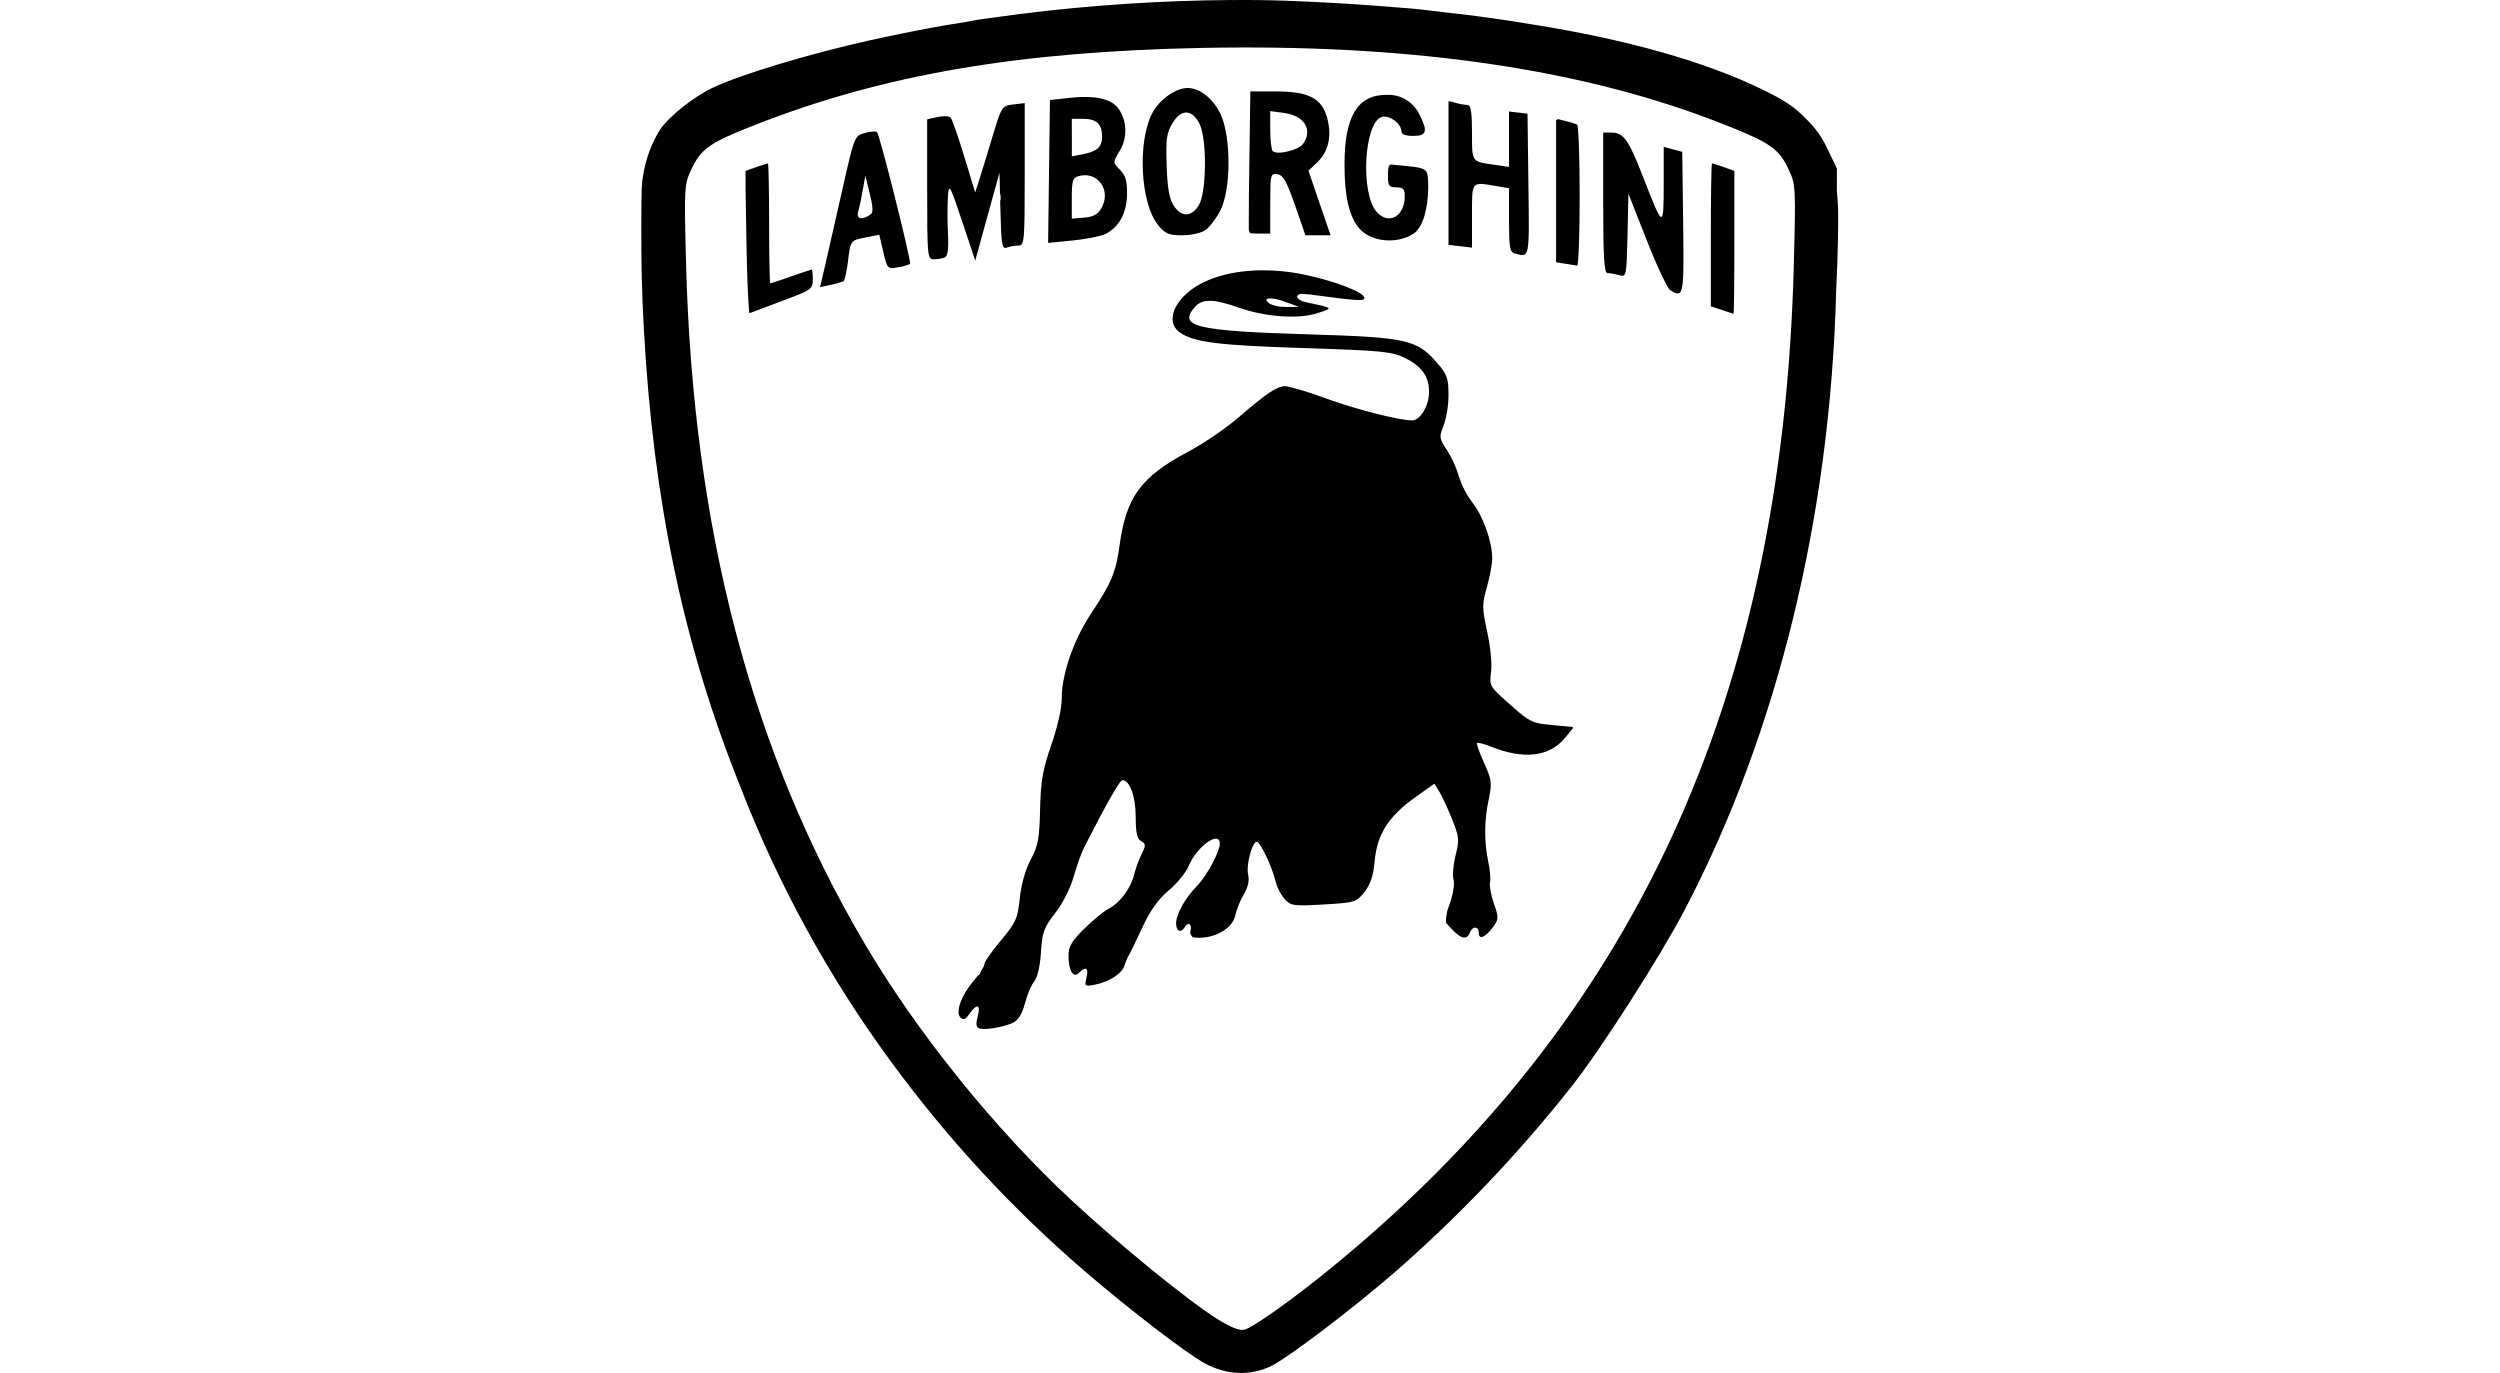 <svg version="1.1" xmlns="http://www.w3.org/2000/svg" xmlns:xlink="http://www.w3.org/1999/xlink" x="0px" y="0px" viewBox="0 0 122 67" xml:space="preserve">
<path fill-rule="evenodd" clip-rule="evenodd" d="M0 0H122V67H0V0Z" fill="white"/>
<path d="M60.123 2.9264e-06C56.658 0.024 53.198 0.252 49.761 0.684L49.001 0.787L48.057 0.916C47.854 0.941 47.555 0.988 47.399 1.022C47.208 1.061 47.016 1.094 46.824 1.122C46.576 1.158 46.33 1.198 46.084 1.242L45.344 1.376C44.805 1.471 43.214 1.795 42.41 1.976C39.44 2.641 36.143 3.635 34.789 4.277C33.831 4.732 32.634 5.689 32.193 6.351C31.788 7.016 31.516 7.752 31.391 8.52C31.31 8.961 31.302 9.162 31.296 10.843C31.288 12.875 31.322 14.257 31.419 16.049C31.883 24.477 33.362 31.515 36.126 38.383C37.974 43.164 40.448 47.679 43.482 51.81C46.274 55.616 49.4 58.991 52.96 62.056C55.106 63.898 57.809 65.978 58.755 66.509C59.833 67.115 61.044 67.162 62.077 66.64C62.915 66.213 65.935 63.921 67.976 62.162C71.155 59.395 74.07 56.339 76.683 53.033C78.107 51.233 80.985 46.741 82.202 44.421C86.731 35.795 89.318 25.206 89.603 14.238C89.687 12.445 89.729 10.82 89.687 9.969C89.677 9.756 89.661 9.544 89.639 9.333L89.642 8.224L89.182 7.267C88.926 6.705 88.563 6.2 88.112 5.779C87.565 5.206 87.074 4.883 85.927 4.33C83.143 2.99 79.4 1.935 74.877 1.209C73.439 0.963 71.995 0.762 70.544 0.606L69.417 0.472C69.036 0.427 68.654 0.393 68.272 0.369C66.425 0.213 64.575 0.101 62.722 0.034C61.856 0.004 60.99 -0.006 60.123 0.003V2.9264e-06ZM60.589 2.317C69.913 2.298 77.697 3.534 84.037 6.036C86.382 6.957 86.8 7.244 87.275 8.247C87.632 9 87.638 9.112 87.537 12.967C86.987 34.156 79.721 49.87 64.888 61.936C63.091 63.401 61.215 64.736 60.746 64.884C60.514 64.957 60.09 64.792 59.397 64.362C58.024 63.51 54.601 60.724 52.306 58.589C48.532 55.085 44.749 50.39 42.173 46.01C36.673 36.674 33.817 25.787 33.48 12.883C33.382 9.115 33.39 8.998 33.748 8.244C34.222 7.247 34.646 6.954 36.902 6.075C43.127 3.638 49.702 2.513 58.705 2.337C59.342 2.325 59.97 2.317 60.589 2.317ZM57.962 4.294L57.837 4.302C57.278 4.369 56.586 4.877 56.254 5.48C55.492 6.862 55.64 9.924 56.522 10.991C56.865 11.409 57.047 11.482 57.697 11.482C58.13 11.482 58.63 11.37 58.833 11.223C59.037 11.077 59.364 10.645 59.559 10.259C60.073 9.254 60.084 6.728 59.579 5.603C59.255 4.885 58.649 4.366 58.077 4.302L58.015 4.296H57.96L57.962 4.294ZM61.017 4.461L60.969 7.903C60.949 9.005 60.939 10.107 60.941 11.209C60.955 11.266 60.973 11.322 60.997 11.376C61.067 11.39 61.245 11.401 61.48 11.401H61.988V9.924C61.988 8.512 62.002 8.453 62.34 8.503C62.619 8.545 62.792 8.855 63.197 10.019L63.705 11.482H64.933L64.392 9.908L63.853 8.33L64.294 7.909C64.833 7.39 65 6.636 64.769 5.768C64.514 4.799 63.87 4.464 62.281 4.461H61.017ZM67.65 4.629C66.24 4.629 65.603 5.698 65.612 8.057C65.612 9.614 65.846 10.597 66.349 11.164C66.929 11.814 68.191 11.929 68.987 11.398C69.417 11.114 69.69 10.237 69.698 9.143C69.698 8.852 69.687 8.623 69.648 8.462C69.556 8.199 69.285 8.166 68.512 8.09L67.856 8.026C67.742 8.093 67.733 8.249 67.733 8.596V8.707L67.736 8.757C67.753 9.087 67.834 9.143 68.144 9.143C68.473 9.143 68.551 9.226 68.551 9.573C68.551 10.564 67.769 11.002 67.183 10.343C66.379 9.439 66.561 5.988 67.426 5.709C67.789 5.592 68.389 6.03 68.389 6.41C68.389 6.555 68.59 6.633 68.962 6.633C69.615 6.633 69.687 6.412 69.291 5.634C69.152 5.319 68.921 5.054 68.627 4.874C68.334 4.695 67.993 4.609 67.65 4.629V4.629ZM53.136 4.735C52.831 4.726 52.526 4.739 52.223 4.774L51.237 4.88L51.193 8.367L51.148 11.853L52.343 11.736C52.999 11.669 53.711 11.53 53.931 11.426C54.604 11.097 54.986 10.405 55 9.486C55.009 8.844 54.931 8.568 54.657 8.288C54.305 7.931 54.305 7.926 54.615 7.406C54.8 7.118 54.903 6.785 54.915 6.443C54.927 6.1 54.846 5.761 54.682 5.46C54.45 5.005 53.948 4.765 53.136 4.735V4.735ZM70.687 4.941V11.948L71.259 12.015L71.834 12.085V10.53C71.834 8.808 71.781 8.872 73.026 9.081L73.64 9.187V10.739C73.64 12.079 73.68 12.306 73.928 12.373C74.654 12.565 74.634 12.652 74.587 9.017L74.542 5.547L74.093 5.494L73.64 5.441V8.143L72.942 8.043C71.798 7.881 71.834 7.931 71.834 6.474C71.834 5.511 71.778 5.128 71.63 5.128C71.436 5.113 71.243 5.079 71.055 5.025L70.787 4.95L70.687 4.941ZM50.006 5.031L49.448 5.098C48.898 5.162 48.878 5.192 48.451 6.608C48.214 7.404 47.921 8.355 47.803 8.724L47.589 9.394L47.055 7.638C46.762 6.672 46.464 5.818 46.391 5.74C46.321 5.662 46.034 5.648 45.754 5.712L45.246 5.823V9.24C45.246 12.493 45.26 12.655 45.562 12.655C45.742 12.654 45.921 12.625 46.092 12.571C46.254 12.507 46.299 12.18 46.26 11.351C46.23 10.753 46.23 10.154 46.26 9.556C46.31 8.942 46.36 9.031 46.952 10.801L47.591 12.713L48.183 10.569L48.775 8.428L48.8 9.433C48.842 9.559 48.845 9.696 48.809 9.824L48.822 10.307C48.861 11.92 48.906 12.169 49.121 12.085C49.305 12.022 49.497 11.989 49.691 11.985C49.992 11.985 50.006 11.823 50.006 8.506V5.031ZM61.988 5.421L62.68 5.514C63.663 5.65 64.076 6.34 63.588 7.024C63.364 7.331 62.315 7.582 62.108 7.373C62.044 7.306 61.988 6.837 61.988 6.334V5.421ZM57.907 5.491C58.138 5.502 58.362 5.687 58.54 6.05C58.909 6.798 58.881 9.427 58.496 10.028C58.124 10.605 57.644 10.605 57.273 10.028C57.061 9.698 56.966 9.165 56.932 8.065C56.89 6.77 56.932 6.471 57.225 5.999C57.438 5.65 57.675 5.483 57.907 5.491V5.491ZM52.304 5.798H52.845C53.501 5.798 53.781 6.05 53.781 6.647C53.781 7.177 53.557 7.387 52.837 7.526L52.306 7.63V6.714L52.304 5.798ZM76.025 5.812C75.991 5.827 75.961 5.849 75.938 5.876V12.8L76.39 12.87C76.639 12.906 76.895 12.95 76.965 12.962C77.032 12.976 77.088 11.451 77.088 9.57C77.088 7.691 77.032 6.122 76.965 6.08C76.779 6.004 76.587 5.944 76.39 5.902L76.025 5.812ZM42.583 6.421C42.454 6.431 42.325 6.455 42.201 6.491C41.698 6.63 41.693 6.653 41.084 9.352C40.749 10.848 40.369 12.507 40.246 13.043L40.02 14.014L40.54 13.902C40.753 13.862 40.962 13.803 41.165 13.727C41.221 13.693 41.319 13.252 41.383 12.744C41.508 11.711 41.497 11.728 42.315 11.572L42.91 11.457L43.105 12.3C43.3 13.126 43.317 13.14 43.825 13.043C44.026 13.012 44.223 12.959 44.412 12.883C44.495 12.814 42.938 6.594 42.801 6.452C42.773 6.424 42.692 6.412 42.583 6.421V6.421ZM78.236 6.471V9.894C78.236 12.523 78.283 13.322 78.442 13.325C78.554 13.325 78.811 13.372 79.011 13.428C79.369 13.526 79.374 13.501 79.422 11.491L79.467 9.453L80.365 11.733C80.857 12.99 81.376 14.084 81.513 14.165C82.166 14.556 82.183 14.461 82.138 10.871L82.094 7.409L81.641 7.289L81.189 7.166V9.031C81.183 11.172 81.167 11.164 80.184 8.64C79.464 6.792 79.232 6.468 78.615 6.468L78.236 6.471ZM37.477 7.976C37.444 7.976 37.184 8.06 36.899 8.157L36.383 8.341V9.207L36.43 11.965C36.453 13.277 36.486 14.324 36.559 15.265C36.589 15.276 36.626 15.27 36.67 15.251C36.83 15.187 37.566 14.91 38.312 14.631C39.585 14.159 39.666 14.101 39.666 13.643C39.666 13.378 39.641 13.157 39.61 13.157C39.579 13.157 39.124 13.308 38.599 13.492C38.266 13.614 37.929 13.726 37.589 13.827C37.558 13.827 37.533 12.509 37.533 10.902C37.533 9.291 37.505 7.976 37.477 7.976V7.976ZM83.545 7.976C83.514 7.976 83.489 9.545 83.489 11.463V14.949L84.02 15.123C84.316 15.22 84.573 15.304 84.595 15.315C84.617 15.323 84.637 13.76 84.637 11.837V8.339L84.12 8.154C83.932 8.084 83.74 8.023 83.545 7.973V7.976ZM52.982 8.551C53.716 8.579 54.174 9.38 53.761 10.136C53.585 10.458 53.37 10.58 52.915 10.62L52.304 10.67V9.676C52.304 8.808 52.346 8.671 52.65 8.59C52.758 8.561 52.87 8.547 52.982 8.551V8.551ZM42.228 8.559L42.446 9.458C42.566 9.961 42.605 10.198 42.561 10.34C42.559 10.361 42.554 10.38 42.544 10.398C42.535 10.416 42.521 10.431 42.505 10.444C42.484 10.465 42.461 10.484 42.435 10.499C42.041 10.754 41.771 10.675 41.877 10.332C41.933 10.159 42.033 9.69 42.1 9.288L42.228 8.559ZM61.432 13.193C59.883 13.23 58.546 13.668 57.786 14.438C57.108 15.128 57.033 15.862 57.597 16.239C58.309 16.711 59.475 16.853 63.649 16.987C67.468 17.11 67.926 17.155 68.59 17.481C69.405 17.886 69.76 18.411 69.735 19.184C69.718 19.826 69.296 20.516 68.917 20.516C68.278 20.516 66.156 19.974 64.657 19.427C64.055 19.197 63.438 19.006 62.812 18.855L62.705 18.846C62.303 18.858 61.818 19.184 60.422 20.385C59.808 20.912 58.719 21.652 58.002 22.032C55.673 23.268 54.956 24.248 54.632 26.635C54.456 27.928 54.241 28.444 53.239 29.949C52.407 31.2 51.821 32.88 51.815 34.017C51.815 34.566 51.62 35.443 51.301 36.359C50.883 37.568 50.788 38.109 50.757 39.491C50.724 40.926 50.659 41.278 50.302 41.945C50.042 42.425 49.839 43.145 49.766 43.826C49.663 44.831 49.579 45.016 48.845 45.892C48.401 46.417 48.038 46.939 48.038 47.051C48.038 47.112 47.968 47.246 47.862 47.408C47.84 47.514 47.789 47.59 47.725 47.598C47.668 47.678 47.607 47.756 47.541 47.83C46.916 48.556 46.609 49.39 46.871 49.655C47.008 49.795 47.12 49.75 47.309 49.477C47.669 48.952 47.876 49.016 47.711 49.599C47.617 49.934 47.633 50.119 47.764 50.177C48.01 50.286 48.943 50.138 49.431 49.912C49.688 49.792 49.878 49.485 50.017 48.963C50.129 48.536 50.336 48.05 50.475 47.886C50.629 47.701 50.757 47.146 50.799 46.473C50.86 45.49 50.941 45.27 51.497 44.552C51.86 44.089 52.242 43.332 52.393 42.788C52.541 42.263 52.776 41.607 52.918 41.331C53.97 39.265 54.649 38.07 54.769 38.07C55.132 38.07 55.422 38.863 55.422 39.857C55.422 40.638 55.489 40.934 55.684 41.046C55.922 41.18 55.925 41.25 55.709 41.682C55.56 41.996 55.44 42.323 55.352 42.66C55.193 43.33 54.668 44.047 54.118 44.334C53.867 44.468 53.32 44.915 52.901 45.331C52.298 45.928 52.139 46.197 52.142 46.635C52.145 47.372 52.382 47.757 52.658 47.472C52.988 47.137 53.138 47.235 53.021 47.71C52.915 48.139 52.932 48.151 53.462 48.045C54.141 47.905 54.755 47.506 54.869 47.132C54.917 46.975 55.02 46.735 55.098 46.599C55.179 46.459 55.481 45.834 55.774 45.203C56.137 44.421 56.536 43.868 57.038 43.45C57.44 43.114 57.876 42.576 58.01 42.255C58.398 41.311 59.526 40.502 59.526 41.172C59.526 41.562 58.889 42.746 58.426 43.218C57.842 43.812 57.393 44.611 57.393 45.052C57.393 45.44 57.622 45.554 57.803 45.261C57.982 44.965 58.186 45.083 58.096 45.429C58.088 45.461 58.082 45.494 58.077 45.526C58.105 45.61 58.147 45.68 58.203 45.736C58.272 45.755 58.37 45.764 58.515 45.764C59.358 45.764 60.154 45.278 60.274 44.689C60.367 44.322 60.51 43.97 60.698 43.642C60.905 43.296 60.977 42.967 60.91 42.69C60.799 42.241 61.1 41.079 61.329 41.079C61.497 41.079 62.094 42.327 62.245 43.006C62.328 43.32 62.476 43.613 62.68 43.865C62.982 44.203 63.113 44.223 64.587 44.139C66.114 44.053 66.187 44.027 66.583 43.533C66.879 43.159 67.019 42.738 67.085 42.006C67.203 40.717 67.761 39.84 69.04 38.924L69.995 38.243L70.229 38.617C70.36 38.821 70.639 39.424 70.852 39.954C71.209 40.837 71.223 40.982 71.033 41.741C70.918 42.199 70.874 42.729 70.933 42.922C70.994 43.117 70.913 43.636 70.751 44.094L70.625 44.452L70.6 44.608C70.57 44.747 70.556 44.89 70.561 45.032L70.849 45.34C71.287 45.82 71.591 45.878 71.731 45.513C71.854 45.178 72.164 45.189 72.164 45.526C72.164 45.881 72.485 45.75 72.856 45.247C73.141 44.856 73.144 44.787 72.901 44.086C72.755 43.673 72.674 43.207 72.713 43.05C72.753 42.891 72.713 42.439 72.624 42.045C72.42 41.035 72.43 39.994 72.655 38.988C72.814 38.212 72.794 38.042 72.423 37.23C72.197 36.736 72.043 36.297 72.08 36.261C72.119 36.222 72.429 36.303 72.772 36.44C74.363 37.076 75.606 36.931 76.362 36.021L76.748 35.555C76.754 35.529 76.757 35.503 76.759 35.477L75.84 35.393C75.63 35.373 75.421 35.35 75.212 35.323C74.656 35.231 74.414 35.03 73.526 34.237C72.705 33.506 72.677 33.45 72.764 32.797C72.817 32.408 72.736 31.563 72.577 30.84C72.32 29.662 72.32 29.491 72.56 28.651C72.702 28.148 72.82 27.515 72.82 27.247C72.82 26.437 72.379 25.192 71.856 24.53C71.563 24.141 71.339 23.705 71.192 23.241C71.058 22.79 70.862 22.36 70.611 21.962C70.232 21.392 70.221 21.323 70.447 20.776C70.605 20.291 70.686 19.784 70.687 19.274C70.687 18.473 70.617 18.271 70.154 17.735C69.149 16.569 68.674 16.46 63.872 16.317C58.331 16.15 57.46 15.938 58.32 14.969C58.672 14.572 59.246 14.584 60.441 15.008C61.751 15.471 63.35 15.586 64.285 15.284C65.09 15.025 65.103 15.039 63.71 14.743C63.487 14.695 63.3 14.575 63.3 14.472C63.3 14.436 63.322 14.411 63.359 14.391C63.384 14.341 63.501 14.33 63.722 14.355C63.822 14.36 63.939 14.371 64.079 14.391C66.226 14.681 66.583 14.704 66.583 14.539C66.583 14.268 65.142 13.71 63.638 13.4C62.913 13.248 62.173 13.179 61.432 13.193V13.193ZM62.027 14.564C62.249 14.584 62.467 14.635 62.675 14.715L63.384 14.972L62.876 14.98L62.809 14.983L62.722 14.977C62.471 14.984 62.222 14.936 61.991 14.838C61.703 14.651 61.767 14.55 62.027 14.564V14.564Z" fill="black"/>
</svg>
